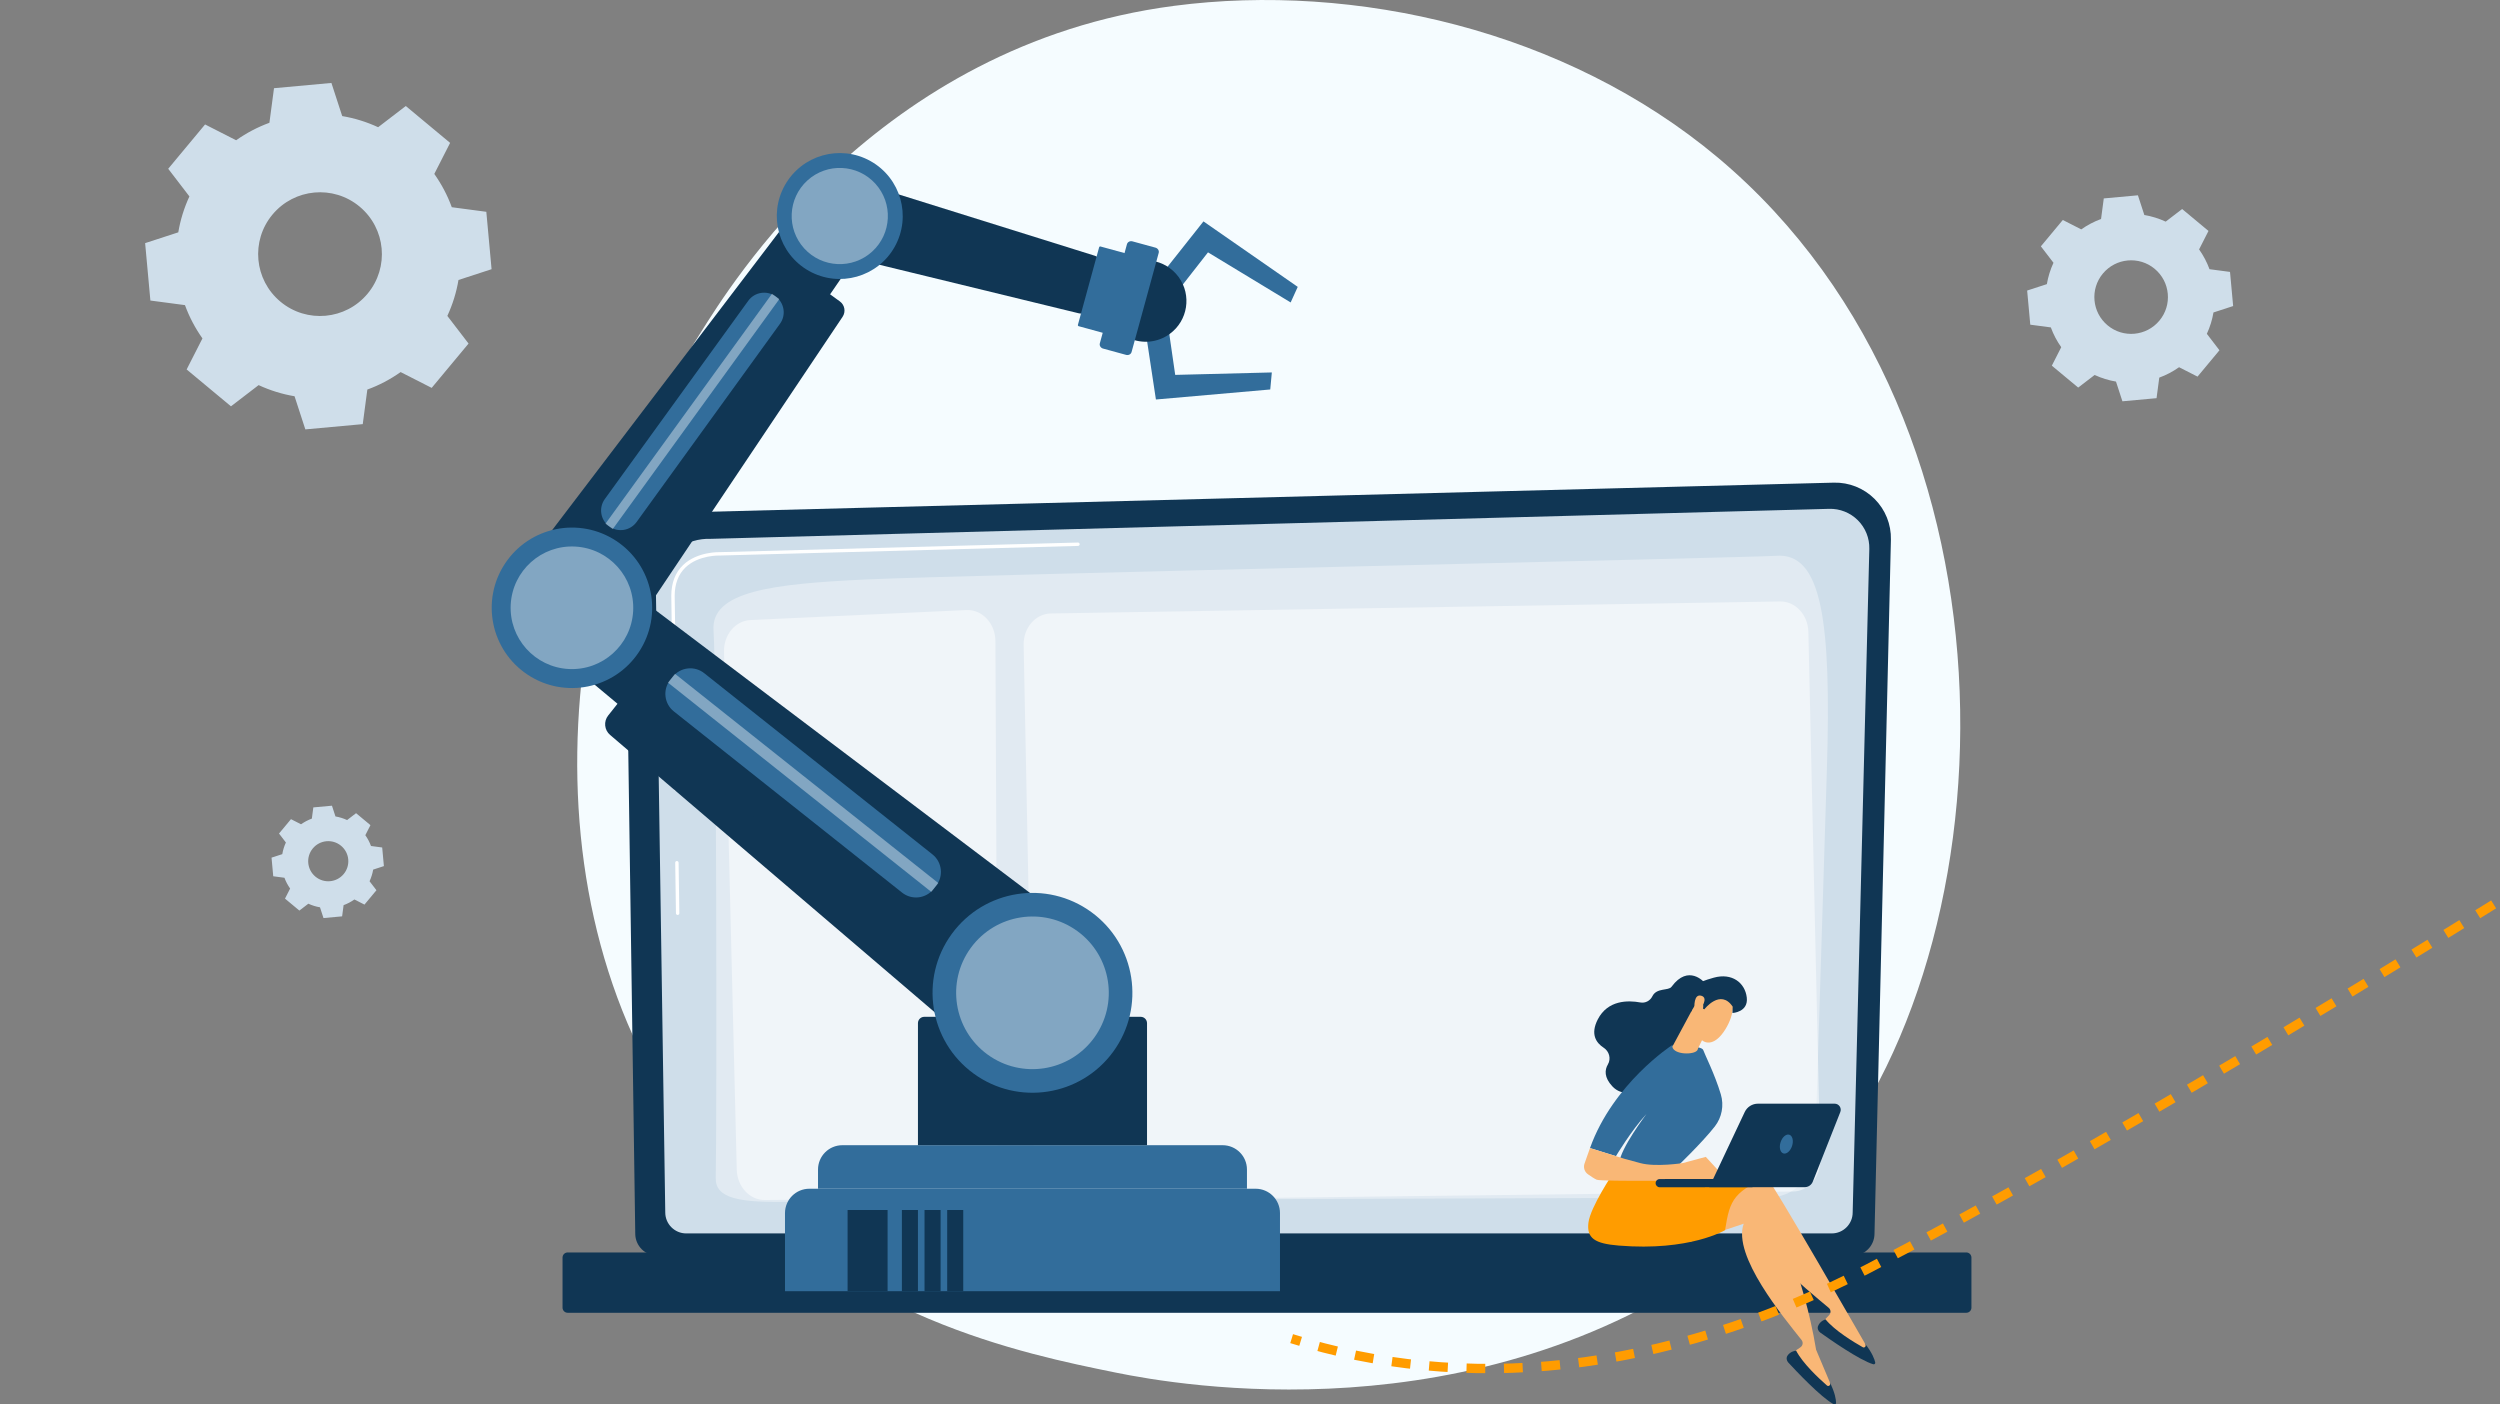 <svg xmlns="http://www.w3.org/2000/svg" viewBox="0 0 534 300" width="534" height="300" preserveAspectRatio="xMidYMid meet" style="width: 100%; height: 100%; transform: translate3d(0px, 0px, 0px);"><rect x="0" y="0" width="534" height="300" fill="#808080" stroke="none"/><defs><clipPath id="__lottie_element_615"><rect width="534" height="300" x="0" y="0"></rect></clipPath><clipPath id="__lottie_element_626"><path d="M0,0 L534,0 L534,300 L0,300z"></path></clipPath><clipPath id="__lottie_element_654"><path d="M0,0 L534,0 L534,300 L0,300z"></path></clipPath><clipPath id="__lottie_element_676"><path d="M0,0 L534,0 L534,300 L0,300z"></path></clipPath><clipPath id="__lottie_element_698"><path d="M0,0 L534,0 L534,300 L0,300z"></path></clipPath><clipPath id="__lottie_element_729"><path d="M0,0 L534,0 L534,300 L0,300z"></path></clipPath></defs><g clip-path="url(#__lottie_element_615)"><g transform="matrix(1,0,0,1,271.005,148.402)" opacity="1" style="display: block;"><g opacity="1" transform="matrix(1,0,0,1,0,0)"><path fill="rgb(245,252,255)" fill-opacity="1" d=" M97.127,120.411 C101.662,117.157 107.402,113.04 113.468,106.653 C159.438,58.258 164.305,-57.458 95.935,-114.739 C63.364,-142.027 18.387,-152.199 -20.197,-147.156 C-83.954,-138.821 -115.322,-86.854 -121.26,-77.491 C-153.726,-26.302 -160.243,51.242 -118.389,100.461 C-90.725,132.995 -52.46,140.766 -32.664,144.787 C-19.258,147.511 43.82,158.66 97.127,120.411z"></path></g></g><g clip-path="url(#__lottie_element_729)" transform="matrix(1,0,0,1,0,0)" opacity="1" style="display: block;"><g transform="matrix(1,0,0,1,268.734,185.661)" opacity="1" style="display: block;"><g opacity="1" transform="matrix(1,0,0,1,0,0)"><path fill="rgb(16,54,84)" fill-opacity="1" d=" M126.938,82.571 C129.534,82.571 131.658,80.45 131.658,77.856 C131.658,77.856 131.658,77.857 131.658,77.857 C131.658,77.857 135.164,-70.4 135.164,-70.4 C135.241,-73.655 133.979,-76.799 131.672,-79.098 C129.365,-81.397 126.215,-82.652 122.958,-82.567 C122.958,-82.567 -126.511,-76.112 -126.511,-76.112 C-132.111,-76.492 -135.167,-71.429 -135.167,-68.835 C-135.167,-68.835 -133.044,77.856 -133.044,77.856 C-133.044,80.449 -130.919,82.571 -128.323,82.571 C-128.323,82.571 126.938,82.571 126.938,82.571z"></path></g></g><g transform="matrix(1,0,0,1,269.693,186.071)" opacity="1" style="display: block;"><g opacity="1" transform="matrix(1,0,0,1,0,0)"><path fill="rgb(207,222,234)" fill-opacity="1" d=" M121.573,77.387 C124.029,77.387 126.038,75.377 126.038,72.921 C126.038,72.921 129.594,-68.829 129.594,-68.829 C129.652,-71.118 128.761,-73.33 127.14,-74.947 C125.519,-76.564 123.307,-77.445 121.018,-77.384 C121.018,-77.384 -118.076,-70.969 -118.076,-70.969 C-122.335,-71.139 -129.361,-68.258 -129.597,-60.245 C-129.597,-60.245 -127.592,72.921 -127.592,72.921 C-127.592,75.377 -125.583,77.387 -123.127,77.387 C-123.127,77.387 121.573,77.387 121.573,77.387z"></path></g></g><g transform="matrix(1,0,0,1,144.666,189.674)" opacity="1" style="display: block;"><g opacity="1" transform="matrix(1,0,0,1,0,0)"><path fill="rgb(255,255,255)" fill-opacity="1" d=" M-0.283,5.405 C-0.28,5.603 -0.118,5.762 0.079,5.762 C0.079,5.762 0.085,5.762 0.085,5.762 C0.285,5.759 0.444,5.595 0.441,5.395 C0.441,5.395 0.283,-5.405 0.283,-5.405 C0.28,-5.605 0.105,-5.761 -0.085,-5.762 C-0.285,-5.759 -0.444,-5.595 -0.441,-5.395 C-0.441,-5.395 -0.283,5.405 -0.283,5.405z"></path></g></g><g transform="matrix(1,0,0,1,187.002,142.429)" opacity="1" style="display: block;"><g opacity="1" transform="matrix(1,0,0,1,0,0)"><path fill="rgb(255,255,255)" fill-opacity="1" d=" M-43.008,26.185 C-43.005,26.383 -42.843,26.542 -42.646,26.542 C-42.646,26.542 -42.645,26.543 -42.645,26.543 C-42.645,26.543 -42.639,26.543 -42.639,26.543 C-42.439,26.54 -42.28,26.376 -42.283,26.176 C-42.283,26.176 -42.89,-15.181 -42.89,-15.181 C-42.878,-17.733 -42.102,-19.764 -40.583,-21.22 C-37.772,-23.915 -33.325,-23.778 -33.111,-23.77 C-33.111,-23.77 43.263,-25.819 43.263,-25.819 C43.463,-25.824 43.62,-25.991 43.615,-26.191 C43.61,-26.391 43.449,-26.545 43.244,-26.543 C43.244,-26.543 -33.11,-24.494 -33.11,-24.494 C-33.311,-24.504 -38.054,-24.649 -41.086,-21.744 C-42.752,-20.148 -43.602,-17.94 -43.615,-15.177 C-43.615,-15.177 -43.008,26.185 -43.008,26.185z"></path></g></g><g transform="matrix(1,0,0,1,271.415,187.712)" opacity="0.37" style="display: block;"><g opacity="1" transform="matrix(1,0,0,1,0,0)"><path fill="rgb(255,255,255)" fill-opacity="1" d=" M-119.005,-52.996 C-118.374,-44.579 -118.278,52.885 -118.534,63.892 C-118.534,63.892 -118.534,63.895 -118.534,63.895 C-118.636,68.259 -113.637,69.315 -101.638,68.958 C-91.211,68.647 65.418,68.199 106.285,68.086 C111.691,68.071 116.109,63.782 116.277,58.378 C116.841,40.226 118.065,0.755 118.803,-23.205 C119.787,-55.098 117.752,-69.789 107.924,-68.992 C103.551,-68.638 -66.271,-64.887 -86.399,-63.94 C-106.527,-62.993 -119.636,-61.413 -119.005,-52.996z"></path></g></g><g transform="matrix(1,0,0,1,270.628,273.965)" opacity="1" style="display: block;"><g opacity="1" transform="matrix(1,0,0,1,0,0)"><path fill="rgb(16,54,84)" fill-opacity="1" d=" M149.372,-6.444 C149.372,-6.444 -149.372,-6.444 -149.372,-6.444 C-149.978,-6.444 -150.471,-5.951 -150.471,-5.345 C-150.471,-5.345 -150.471,5.345 -150.471,5.345 C-150.471,5.951 -149.978,6.444 -149.372,6.444 C-149.372,6.444 149.372,6.444 149.372,6.444 C149.978,6.444 150.471,5.951 150.471,5.345 C150.471,5.345 150.471,-5.345 150.471,-5.345 C150.471,-5.951 149.978,-6.444 149.372,-6.444z"></path></g></g><g transform="matrix(1,0,0,1,183.883,193.311)" opacity="0.5" style="display: block;"><g opacity="1" transform="matrix(1,0,0,1,0,0)"><path fill="rgb(255,255,255)" fill-opacity="1" d=" M-26.513,56.531 C-26.513,56.531 -29.236,-54.104 -29.236,-54.104 C-29.236,-54.104 -29.236,-54.103 -29.236,-54.103 C-29.325,-57.713 -26.813,-60.722 -23.588,-60.871 C-23.588,-60.871 22.535,-63.007 22.535,-63.007 C25.901,-63.163 28.723,-60.151 28.74,-56.382 C28.74,-56.382 29.238,56.005 29.238,56.005 C29.254,59.644 26.644,62.599 23.39,62.628 C23.39,62.628 -20.509,63.013 -20.509,63.013 C-23.75,63.041 -26.424,60.153 -26.513,56.531z"></path></g></g><g transform="matrix(1,0,0,1,303.731,192.431)" opacity="0.5" style="display: block;"><g opacity="1" transform="matrix(1,0,0,1,0,0)"><path fill="rgb(255,255,255)" fill-opacity="1" d=" M-82.866,57.443 C-82.866,57.443 -85.082,-54.659 -85.082,-54.659 C-85.082,-54.659 -85.083,-54.659 -85.083,-54.659 C-85.156,-58.324 -82.555,-61.342 -79.277,-61.396 C-79.277,-61.396 76.493,-63.96 76.493,-63.96 C79.754,-64.014 82.455,-61.111 82.538,-57.464 C82.538,-57.464 85.082,55.321 85.082,55.321 C85.166,59.005 82.548,62.04 79.254,62.08 C79.254,62.08 -76.843,63.96 -76.843,63.96 C-80.102,64 -82.794,61.088 -82.866,57.443z"></path></g></g><g transform="matrix(1,0,0,1,381.156,269.073)" opacity="1" style="display: block;"><g opacity="1" transform="matrix(1,0,0,1,0,0)"><path fill="rgb(249,183,118)" fill-opacity="1" d=" M-4.697,-19.017 C-2.091,-15.838 17.197,17.94 17.233,17.954 C17.233,17.954 17.232,17.954 17.232,17.954 C17.232,17.954 18.21,19.756 18.21,19.756 C14.248,18.84 10.736,16.86 7.693,13.775 C7.693,13.775 9.547,11.835 9.547,11.835 C9.972,11.39 9.933,10.679 9.462,10.283 C4.819,6.373 -8.716,-4.343 -7.673,-11.554 C-7.673,-11.554 -18.21,-5.418 -18.21,-5.418 C-18.21,-5.418 -11.885,-19.1 -11.885,-19.1 C-11.885,-19.1 -6.501,-19.742 -6.501,-19.742 C-5.814,-19.823 -5.135,-19.552 -4.697,-19.017z"></path></g></g><g transform="matrix(1,0,0,1,394.412,286.612)" opacity="1" style="display: block;"><g opacity="1" transform="matrix(1,0,0,1,0,0)"><path fill="rgb(16,54,84)" fill-opacity="1" d=" M-6.073,-3.374 C-5.672,-4.427 -4.49,-4.81 -4.49,-4.81 C-4.49,-4.81 -4.49,-4.811 -4.49,-4.811 C-2.542,-2.414 1.497,0.035 3.48,1.155 C3.834,1.355 4.23,0.975 4.05,0.611 C4.05,0.611 3.907,0.324 3.907,0.324 C5.493,2.337 5.985,3.713 6.137,4.402 C6.192,4.649 5.96,4.869 5.717,4.797 C2.752,3.914 -3.672,-0.591 -5.62,-1.986 C-6.058,-2.3 -6.265,-2.87 -6.073,-3.374z"></path></g></g><g transform="matrix(1,0,0,1,376.184,275.209)" opacity="1" style="display: block;"><g opacity="1" transform="matrix(1,0,0,1,0,0)"><path fill="rgb(249,183,118)" fill-opacity="1" d=" M11.734,13.095 C11.766,13.115 14.661,20.089 14.693,20.109 C14.693,20.109 14.695,20.107 14.695,20.107 C14.695,20.107 15.286,22.07 15.286,22.07 C11.591,20.372 8.553,17.722 6.197,14.086 C6.197,14.086 8.404,12.561 8.404,12.561 C8.911,12.212 9.017,11.508 8.636,11.024 C4.882,6.255 -6.205,-6.978 -3.725,-13.829 C-3.725,-13.829 -15.286,-9.951 -15.286,-9.951 C-15.286,-9.951 -6.324,-22.07 -6.324,-22.07 C-6.324,-22.07 -0.921,-21.61 -0.921,-21.61 C-0.232,-21.551 0.378,-21.147 0.699,-20.535 C2.608,-16.894 9.081,-3.06 11.734,13.095z"></path></g></g><g transform="matrix(1,0,0,1,386.907,294.243)" opacity="1" style="display: block;"><g opacity="1" transform="matrix(1,0,0,1,0,0)"><path fill="rgb(16,54,84)" fill-opacity="1" d=" M-5.105,-4.671 C-4.5,-5.621 -3.264,-5.757 -3.264,-5.757 C-1.842,-3.016 1.617,0.2 3.332,1.698 C3.638,1.965 4.104,1.674 4.001,1.281 C4.001,1.281 3.919,0.971 3.919,0.971 C5.064,3.264 5.268,4.71 5.278,5.415 C5.281,5.669 5.01,5.837 4.787,5.717 C2.062,4.252 -3.317,-1.46 -4.942,-3.22 C-5.307,-3.616 -5.394,-4.216 -5.105,-4.671z"></path></g></g><g transform="matrix(1,0,0,1,359.093,258.322)" opacity="1" style="display: block;"><g opacity="1" transform="matrix(1,0,0,1,0,0)"><path fill="rgb(255,156,0)" fill-opacity="1" d=" M-19.807,2.848 C-19.406,-0.468 -14.52,-7.737 -14.52,-7.737 C-14.52,-7.737 -14.519,-7.737 -14.519,-7.737 C-14.519,-7.737 4.435,-8.354 6.649,-7.495 C8.863,-6.636 19.862,-7.509 19.862,-7.509 C11.165,-3.899 10.425,-2.21 9.384,4.429 C9.384,4.429 1.88,8.99 -13.341,7.732 C-18.456,7.31 -20.208,6.164 -19.807,2.848z"></path></g></g><g transform="matrix(1,0,0,1,352.296,220.879)" opacity="1" style="display: block;"><g opacity="1" transform="matrix(1,0,0,1,0,0)"><path fill="rgb(16,54,84)" fill-opacity="1" d=" M4.743,-10.104 C8.361,-15.045 11.765,-11.018 11.765,-11.018 C11.765,-11.018 11.763,-11.018 11.763,-11.018 C11.763,-11.018 10.352,-6.437 10.352,-6.437 C10.352,-6.437 4.053,8.448 4.053,8.448 C4.053,8.448 -3.88,15.469 -7.888,11.174 C-9.676,9.257 -9.546,7.665 -8.854,6.489 C-8.132,5.262 -8.557,3.691 -9.752,2.917 C-11.377,1.863 -12.632,0.015 -11.006,-3.144 C-8.875,-7.282 -4.558,-7.242 -1.918,-6.754 C-0.857,-6.559 0.171,-7.108 0.648,-8.075 C1.571,-9.948 4.087,-9.209 4.743,-10.104z"></path></g></g><g transform="matrix(1,0,0,1,353.756,236.449)" opacity="1" style="display: block;"><g opacity="1" transform="matrix(1,0,0,1,0,0)"><path fill="rgb(50,109,155)" fill-opacity="1" d=" M12.526,4.166 C9.724,7.754 4.034,13.173 4.034,13.173 C4.034,13.173 4.033,13.174 4.033,13.174 C4.033,13.174 -7.877,11.943 -7.877,11.943 C-7.68,8.912 -2.074,1.508 -2.074,1.508 C-5.313,5.004 -8.592,10.504 -8.592,10.504 C-8.592,10.504 -14.132,8.779 -14.132,8.779 C-9.198,-5.025 3.358,-13.174 3.358,-13.174 C3.358,-13.174 9.739,-13.219 10.057,-12.154 C10.264,-11.46 12.536,-6.997 13.815,-2.688 C14.516,-0.329 14.04,2.226 12.526,4.166z"></path></g></g><g transform="matrix(1,0,0,1,353.487,248.726)" opacity="1" style="display: block;"><g opacity="1" transform="matrix(1,0,0,1,0,0)"><path fill="rgb(249,183,118)" fill-opacity="1" d=" M10.87,-1.618 C10.87,-1.618 15.146,3.034 15.146,3.034 C15.146,3.034 15.146,3.035 15.146,3.035 C15.146,3.035 10.165,3.401 10.165,3.401 C10.165,3.401 -11.445,3.694 -12.425,3.265 C-12.906,3.055 -13.662,2.552 -14.306,2.094 C-15.031,1.579 -15.329,0.646 -15.032,-0.193 C-15.032,-0.193 -13.863,-3.498 -13.863,-3.498 C-13.863,-3.498 -6.417,-1.18 -6.417,-1.18 C-6.417,-1.18 -3.121,-0.288 -3.121,-0.288 C0.174,0.605 5.932,-0.288 5.932,-0.288 C5.932,-0.288 10.87,-1.618 10.87,-1.618z"></path></g></g><g transform="matrix(1,0,0,1,361.236,220.001)" opacity="1" style="display: block;"><g opacity="1" transform="matrix(1,0,0,1,0,0)"><path fill="rgb(249,183,118)" fill-opacity="1" d=" M-4.026,3.576 C-4.026,3.576 0.263,-4.398 0.263,-4.398 C2.615,-5.158 -0.125,-5.13 0.532,-4.781 C0.532,-4.781 2.237,-3.873 2.237,-3.873 C2.705,-3.623 4.13,-1.873 4.02,-1.353 C4.02,-1.353 1.455,3.975 1.455,3.975 C1.428,4.098 1.389,4.22 1.32,4.326 C0.643,5.366 -3.743,5.317 -4.026,3.576z"></path></g></g><g transform="matrix(1,0,0,1,365.778,217.242)" opacity="1" style="display: block;"><g opacity="1" transform="matrix(1,0,0,1,0,0)"><path fill="rgb(249,183,118)" fill-opacity="1" d=" M2.767,2.609 C4.885,-0.816 4.401,-3.511 4.401,-3.511 C4.401,-3.511 4.4,-3.51 4.4,-3.51 C3.668,-6.946 -3.718,-5.431 -4.302,-2.014 C-4.886,1.403 -3.602,3.438 -2.531,4.659 C-1.46,5.88 0.65,6.034 2.767,2.609z"></path></g></g><g transform="matrix(1,0,0,1,366.287,212.463)" opacity="1" style="display: block;"><g opacity="1" transform="matrix(1,0,0,1,0,0)"><path fill="rgb(16,54,84)" fill-opacity="1" d=" M3.815,2.558 C1.181,-1.369 -2.247,3.136 -2.247,3.136 C-2.247,3.136 -2.246,3.136 -2.246,3.136 C-2.246,3.136 -2.535,2.972 -2.535,2.972 C-2.535,2.972 -2.168,1.504 -3.182,1.63 C-4.196,1.758 -5.035,3.613 -5.035,3.613 C-5.035,3.613 -7.231,4.052 -6.794,1.362 C-6.357,-1.328 -4.092,-2.556 -0.218,-3.634 C3.657,-4.712 6.452,-2.555 6.824,0.6 C7.195,3.755 3.771,3.915 3.771,3.915 C3.771,3.915 3.815,2.558 3.815,2.558z"></path></g></g><g transform="matrix(1,0,0,1,363.004,214.305)" opacity="1" style="display: block;"><g opacity="1" transform="matrix(1,0,0,1,0,0)"><path fill="rgb(249,183,118)" fill-opacity="1" d=" M0.409,-1.61 C2.026,-1.131 0.249,1.173 0.249,1.173 C0.249,1.173 0.25,1.172 0.25,1.172 C0.25,1.172 -1.042,1.666 -1.042,1.666 C-1.148,0.648 -1.208,-2.089 0.409,-1.61z"></path></g></g><g transform="matrix(1,0,0,1,364.356,252.712)" opacity="1" style="display: block;"><g opacity="1" transform="matrix(1,0,0,1,0,0)"><path fill="rgb(16,54,84)" fill-opacity="1" d=" M-9.833,0.891 C-9.848,0.891 -9.863,0.89 -9.878,0.89 C-9.878,0.89 -9.879,0.89 -9.879,0.89 C-10.344,0.866 -10.715,0.482 -10.715,0.011 C-10.715,-0.474 -10.321,-0.869 -9.835,-0.869 C-9.835,-0.869 9.833,-0.891 9.833,-0.891 C10.318,-0.9 10.715,-0.497 10.715,-0.011 C10.715,0.474 10.321,0.87 9.835,0.87 C9.835,0.87 -9.833,0.891 -9.833,0.891z"></path></g></g><g transform="matrix(1,0,0,1,379.14,244.667)" opacity="1" style="display: block;"><g opacity="1" transform="matrix(1,0,0,1,0,0)"><path fill="rgb(16,54,84)" fill-opacity="1" d=" M-3.647,-8.923 C-3.647,-8.923 12.733,-8.923 12.733,-8.923 C12.733,-8.923 12.734,-8.924 12.734,-8.924 C13.657,-8.924 14.29,-7.993 13.95,-7.135 C13.95,-7.135 8.078,7.724 8.078,7.724 C7.792,8.448 7.092,8.924 6.313,8.924 C6.313,8.924 -14.043,8.924 -14.043,8.924 C-14.043,8.924 -6.47,-7.133 -6.47,-7.133 C-5.955,-8.226 -4.856,-8.923 -3.647,-8.923z"></path></g></g><g transform="matrix(1,0,0,1,381.561,244.373)" opacity="1" style="display: block;"><g opacity="1" transform="matrix(1,0,0,1,0,0)"><path fill="rgb(50,109,155)" fill-opacity="1" d=" M-0.642,1.997 C-1.321,1.778 -1.583,0.707 -1.228,-0.395 C-0.873,-1.499 -0.036,-2.216 0.642,-1.997 C1.321,-1.778 1.583,-0.707 1.228,0.395 C0.873,1.499 0.036,2.216 -0.642,1.997z"></path></g></g></g><g transform="matrix(1,0,0,1,267,150)" opacity="1" style="display: block;"><g opacity="1" transform="matrix(1,0,0,1,0,0)"><path stroke-linecap="butt" stroke-linejoin="miter" fill-opacity="0" stroke-miterlimit="4" stroke-dasharray=" 4" stroke-dashoffset="2" stroke="rgb(255,156,0)" stroke-opacity="1" stroke-width="2" d=" M8.899,135.934 C45.131,147.404 87.81,144.016 132,121 C228,71 383,-32 383,-32"></path></g></g><g clip-path="url(#__lottie_element_698)" transform="matrix(1,0,0,1,0,0)" opacity="1" style="display: block;"><g transform="matrix(1,0,0,1,220.538,277.954)" opacity="1" style="display: block;"><g opacity="1" transform="matrix(1,0,0,1,0,0)"><path fill="rgb(16,54,84)" fill-opacity="1" d=" M-66.499,-2.153 C-66.499,-2.153 66.499,-2.153 66.499,-2.153 C67.687,-2.153 68.652,-1.188 68.652,0 C68.652,1.188 67.688,2.153 66.499,2.153 C66.499,2.153 -66.499,2.153 -66.499,2.153 C-67.687,2.153 -68.652,1.188 -68.652,0 C-68.652,-1.188 -67.688,-2.153 -66.499,-2.153z"></path></g></g><g transform="matrix(1,0,0,1,220.539,264.857)" opacity="1" style="display: block;"><g opacity="1" transform="matrix(1,0,0,1,0,0)"><path fill="rgb(50,109,155)" fill-opacity="1" d=" M-47.662,-10.944 C-47.662,-10.944 47.661,-10.944 47.661,-10.944 C47.661,-10.944 47.662,-10.944 47.662,-10.944 C50.536,-10.944 52.865,-8.615 52.865,-5.741 C52.865,-5.741 52.865,10.944 52.865,10.944 C52.865,10.944 -52.865,10.944 -52.865,10.944 C-52.865,10.944 -52.865,-5.741 -52.865,-5.741 C-52.865,-8.615 -50.536,-10.944 -47.662,-10.944z"></path></g></g><g transform="matrix(1,0,0,1,220.539,249.263)" opacity="1" style="display: block;"><g opacity="1" transform="matrix(1,0,0,1,0,0)"><path fill="rgb(50,109,155)" fill-opacity="1" d=" M-40.609,-4.648 C-40.609,-4.648 40.608,-4.648 40.608,-4.648 C40.608,-4.648 40.609,-4.648 40.609,-4.648 C43.483,-4.648 45.812,-2.32 45.812,0.554 C45.812,0.554 45.812,4.648 45.812,4.648 C45.812,4.648 -45.812,4.648 -45.812,4.648 C-45.812,4.648 -45.812,0.554 -45.812,0.554 C-45.812,-2.32 -43.483,-4.648 -40.609,-4.648z"></path></g></g><g transform="matrix(1,0,0,1,220.539,230.903)" opacity="1" style="display: block;"><g opacity="1" transform="matrix(1,0,0,1,0,0)"><path fill="rgb(16,54,84)" fill-opacity="1" d=" M23.109,-13.713 C23.109,-13.713 -23.109,-13.713 -23.109,-13.713 C-23.858,-13.713 -24.465,-13.105 -24.465,-12.356 C-24.465,-12.356 -24.465,13.713 -24.465,13.713 C-24.465,13.713 24.465,13.713 24.465,13.713 C24.465,13.713 24.465,-12.356 24.465,-12.356 C24.465,-13.105 23.858,-13.713 23.109,-13.713z"></path></g></g><g transform="matrix(1,0,0,1,185.317,267.13)" opacity="1" style="display: block;"><g opacity="1" transform="matrix(1,0,0,1,0,0)"><path fill="rgb(16,54,84)" fill-opacity="1" d=" M4.272,-8.671 C4.272,-8.671 -4.272,-8.671 -4.272,-8.671 C-4.272,-8.671 -4.272,8.671 -4.272,8.671 C-4.272,8.671 4.272,8.671 4.272,8.671 C4.272,8.671 4.272,-8.671 4.272,-8.671z"></path></g></g><g transform="matrix(1,0,0,1,194.357,267.13)" opacity="1" style="display: block;"><g opacity="1" transform="matrix(1,0,0,1,0,0)"><path fill="rgb(16,54,84)" fill-opacity="1" d=" M1.716,-8.671 C1.716,-8.671 -1.716,-8.671 -1.716,-8.671 C-1.716,-8.671 -1.716,8.671 -1.716,8.671 C-1.716,8.671 1.716,8.671 1.716,8.671 C1.716,8.671 1.716,-8.671 1.716,-8.671z"></path></g></g><g transform="matrix(1,0,0,1,199.195,267.13)" opacity="1" style="display: block;"><g opacity="1" transform="matrix(1,0,0,1,0,0)"><path fill="rgb(16,54,84)" fill-opacity="1" d=" M1.716,-8.671 C1.716,-8.671 -1.716,-8.671 -1.716,-8.671 C-1.716,-8.671 -1.716,8.671 -1.716,8.671 C-1.716,8.671 1.716,8.671 1.716,8.671 C1.716,8.671 1.716,-8.671 1.716,-8.671z"></path></g></g><g transform="matrix(1,0,0,1,204.034,267.13)" opacity="1" style="display: block;"><g opacity="1" transform="matrix(1,0,0,1,0,0)"><path fill="rgb(16,54,84)" fill-opacity="1" d=" M1.716,-8.671 C1.716,-8.671 -1.716,-8.671 -1.716,-8.671 C-1.716,-8.671 -1.716,8.671 -1.716,8.671 C-1.716,8.671 1.716,8.671 1.716,8.671 C1.716,8.671 1.716,-8.671 1.716,-8.671z"></path></g></g></g><g clip-path="url(#__lottie_element_676)" transform="matrix(0.988,-0.155,0.155,0.988,-30.654,37.581)" opacity="1" style="display: block;"><g transform="matrix(1,0,0,1,178.62,179.057)" opacity="1" style="display: block;"><g opacity="1" transform="matrix(1,0,0,1,0,0)"><path fill="rgb(16,54,84)" fill-opacity="1" d=" M-38.107,-36.157 C-39.17,-37.382 -39.066,-39.228 -37.873,-40.326 C-37.873,-40.326 -34.901,-43.063 -34.901,-43.063 C-34.901,-43.063 38.84,37.025 38.84,37.025 C38.84,37.025 33.144,42.27 33.144,42.27 C31.9,43.415 29.957,43.306 28.849,42.029 C28.849,42.029 -38.107,-36.157 -38.107,-36.157z"></path></g></g><g transform="matrix(1,0,0,1,183.103,165.094)" opacity="1" style="display: block;"><g opacity="1" transform="matrix(1,0,0,1,0,0)"><path fill="rgb(16,54,84)" fill-opacity="1" d=" M-41.65,-51.745 C-39.229,-53.975 -35.467,-53.858 -33.188,-51.483 C-33.188,-51.483 -33.188,-51.481 -33.188,-51.481 C-33.188,-51.481 48.684,33.223 48.684,33.223 C49.967,34.55 49.906,36.675 48.547,37.925 C48.547,37.925 31.8,53.344 31.8,53.344 C31.8,53.344 -48.091,-37.76 -48.091,-37.76 C-50.27,-40.227 -50.078,-43.986 -47.655,-46.216 C-47.655,-46.216 -41.65,-51.745 -41.65,-51.745z"></path></g></g><g transform="matrix(1,0,0,1,179.654,159.405)" opacity="1" style="display: block;"><g opacity="1" transform="matrix(1,0,0,1,0,0)"><path fill="rgb(50,109,155)" fill-opacity="1" d=" M-24.637,-26.126 C-24.637,-26.126 -24.009,-26.705 -24.009,-26.705 C-24.009,-26.705 -24.008,-26.705 -24.008,-26.705 C-22.063,-28.496 -19.034,-28.371 -17.244,-26.426 C-17.244,-26.426 24.916,19.362 24.916,19.362 C26.706,21.307 26.581,24.336 24.636,26.126 C24.636,26.126 24.009,26.705 24.009,26.705 C22.064,28.496 19.035,28.371 17.245,26.426 C17.245,26.426 -24.915,-19.362 -24.915,-19.362 C-26.706,-21.307 -26.582,-24.336 -24.637,-26.126z"></path></g></g><g transform="matrix(1,0,0,1,179.657,159.397)" opacity="0.39" style="display: block;"><g opacity="1" transform="matrix(0.736,-0.677,0.677,0.736,0,0)"><path fill="rgb(255,255,255)" fill-opacity="1" d=" M1.203,-35.907 C1.203,-35.907 -1.203,-35.907 -1.203,-35.907 C-1.203,-35.907 -1.203,35.907 -1.203,35.907 C-1.203,35.907 1.203,35.907 1.203,35.907 C1.203,35.907 1.203,-35.907 1.203,-35.907z"></path></g></g><g transform="matrix(1,0,0,1,221.094,211.292)" opacity="1" style="display: block;"><g opacity="1" transform="matrix(0.707,-0.707,0.707,0.707,0,0)"><path fill="rgb(50,109,155)" fill-opacity="1" d=" M0,21.344 C11.788,21.344 21.344,11.788 21.344,0 C21.344,-11.788 11.788,-21.344 0,-21.344 C-11.788,-21.344 -21.344,-11.788 -21.344,0 C-21.344,11.788 -11.788,21.344 0,21.344z"></path></g></g><g transform="matrix(1,0,0,1,221.093,211.292)" opacity="0.39" style="display: block;"><g opacity="1" transform="matrix(0.707,-0.707,0.707,0.707,0,0)"><path fill="rgb(255,255,255)" fill-opacity="1" d=" M0,16.304 C9.004,16.304 16.304,9.004 16.304,0 C16.304,-9.004 9.004,-16.304 0,-16.304 C-9.004,-16.304 -16.304,-9.004 -16.304,0 C-16.304,9.004 -9.004,16.304 0,16.304z"></path></g></g></g><g clip-path="url(#__lottie_element_654)" transform="matrix(0.98,-0.199,0.199,0.98,-35.137,44.81)" opacity="1" style="display: block;"><g transform="matrix(1,0,0,1,173.404,91.763)" opacity="1" style="display: block;"><g opacity="1" transform="matrix(1,0,0,1,0,0)"><path fill="rgb(16,54,84)" fill-opacity="1" d=" M-29.362,31.507 C-29.362,31.507 -33.574,26.933 -33.574,26.933 C-33.574,26.933 30.74,-32.284 30.74,-32.284 C30.74,-32.284 32.938,-29.896 32.938,-29.896 C33.819,-28.939 33.78,-27.455 32.849,-26.545 C32.849,-26.545 -25.91,31.598 -25.91,31.598 C-26.881,32.546 -28.443,32.506 -29.362,31.507z"></path></g></g><g transform="matrix(1,0,0,1,170.91,80.344)" opacity="1" style="display: block;"><g opacity="1" transform="matrix(1,0,0,1,0,0)"><path fill="rgb(16,54,84)" fill-opacity="1" d=" M40.986,-34.014 C40.986,-34.014 36.546,-38.837 36.546,-38.837 C36.546,-38.837 36.545,-38.837 36.545,-38.837 C34.755,-40.783 31.736,-40.938 29.755,-39.187 C29.755,-39.187 -41.371,23.185 -41.371,23.185 C-42.485,24.162 -42.576,25.865 -41.572,26.956 C-41.572,26.956 -29.19,40.405 -29.19,40.405 C-29.19,40.405 40.775,-27.218 40.775,-27.218 C42.683,-29.049 42.776,-32.069 40.986,-34.014z"></path></g></g><g transform="matrix(1,0,0,1,170.804,78.629)" opacity="1" style="display: block;"><g opacity="1" transform="matrix(1,0,0,1,0,0)"><path fill="rgb(50,109,155)" fill-opacity="1" d=" M-22.059,14.62 C-22.059,14.62 16.388,-20.779 16.388,-20.779 C18.088,-22.345 20.737,-22.236 22.303,-20.535 C23.869,-18.835 23.76,-16.186 22.059,-14.62 C22.059,-14.62 -16.388,20.779 -16.388,20.779 C-18.088,22.345 -20.737,22.236 -22.303,20.535 C-23.869,18.835 -23.76,16.186 -22.059,14.62z"></path></g></g><g transform="matrix(-1,0,0,-1,170.798,78.628)" opacity="0.39" style="display: block;"><g opacity="1" transform="matrix(0.677,0.736,-0.736,0.677,0,0)"><path fill="rgb(255,255,255)" fill-opacity="1" d=" M0.966,-30.317 C0.966,-30.317 -0.966,-30.317 -0.966,-30.317 C-0.966,-30.317 -0.966,30.317 -0.966,30.317 C-0.966,30.317 0.966,30.317 0.966,30.317 C0.966,30.317 0.966,-30.317 0.966,-30.317z"></path></g></g><g transform="matrix(1,0,0,1,137.239,114.621)" opacity="1" style="display: block;"><g opacity="1" transform="matrix(0.707,-0.707,0.707,0.707,0,0)"><path fill="rgb(50,109,155)" fill-opacity="1" d=" M0,17.14 C9.466,17.14 17.14,9.466 17.14,0 C17.14,-9.466 9.466,-17.14 0,-17.14 C-9.466,-17.14 -17.14,-9.466 -17.14,0 C-17.14,9.466 -9.466,17.14 0,17.14z"></path></g></g><g transform="matrix(1,0,0,1,137.239,114.616)" opacity="0.39" style="display: block;"><g opacity="1" transform="matrix(0.252,-0.968,0.968,0.252,0,0)"><path fill="rgb(255,255,255)" fill-opacity="1" d=" M0,13.093 C7.231,13.093 13.093,7.231 13.093,0 C13.093,-7.231 7.231,-13.093 0,-13.093 C-7.231,-13.093 -13.093,-7.231 -13.093,0 C-13.093,7.231 -7.231,13.093 0,13.093z"></path></g></g></g><g clip-path="url(#__lottie_element_626)" transform="matrix(0.962,-0.272,0.272,0.962,-33.763,62.213)" opacity="1" style="display: block;"><g transform="matrix(1,0,0,1,231.758,55.678)" opacity="1" style="display: block;"><g opacity="1" transform="matrix(1,0,0,1,0,0)"><path fill="rgb(16,54,84)" fill-opacity="1" d=" M25.606,18.94 C25.606,18.94 28.281,14.544 28.281,14.544 C28.281,14.544 28.279,14.544 28.279,14.544 C29.358,12.771 29.169,10.673 27.853,9.822 C27.853,9.822 -19.078,-20.832 -19.078,-20.832 C-19.813,-21.312 -20.918,-20.888 -21.522,-19.894 C-21.522,-19.894 -28.979,-7.635 -28.979,-7.635 C-28.979,-7.635 21.217,20.732 21.217,20.732 C22.578,21.509 24.527,20.713 25.606,18.94z"></path></g></g><g transform="matrix(1,0,0,1,209.529,42.539)" opacity="1" style="display: block;"><g opacity="1" transform="matrix(0.707,-0.707,0.707,0.707,0,0)"><path fill="rgb(50,109,155)" fill-opacity="1" d=" M0,13.454 C7.43,13.454 13.454,7.43 13.454,0 C13.454,-7.43 7.43,-13.454 0,-13.454 C-7.43,-13.454 -13.454,-7.43 -13.454,0 C-13.454,7.43 -7.43,13.454 0,13.454z"></path></g></g><g transform="matrix(1,0,0,1,209.529,42.54)" opacity="0.39" style="display: block;"><g opacity="1" transform="matrix(0.895,-0.446,0.446,0.895,0,0)"><path fill="rgb(255,255,255)" fill-opacity="1" d=" M0,10.277 C5.676,10.277 10.277,5.676 10.277,0 C10.277,-5.676 5.676,-10.277 0,-10.277 C-5.676,-10.277 -10.277,-5.676 -10.277,0 C-10.277,5.676 -5.676,10.277 0,10.277z"></path></g></g><g transform="matrix(1,0,0,1,259.245,72.991)" opacity="1" style="display: block;"><g opacity="1" transform="matrix(1,0,0,1,0,0)"><path fill="rgb(50,109,155)" fill-opacity="1" d=" M2.118,-9.033 C2.118,-9.033 7.001,-6.088 7.001,-6.088 C7.111,-6.022 7.147,-5.876 7.081,-5.766 C7.081,-5.766 -1.796,8.954 -1.796,8.954 C-1.862,9.064 -2.008,9.099 -2.118,9.033 C-2.118,9.033 -7.001,6.088 -7.001,6.088 C-7.111,6.022 -7.147,5.876 -7.081,5.766 C-7.081,5.766 1.796,-8.954 1.796,-8.954 C1.862,-9.064 2.008,-9.099 2.118,-9.033z"></path></g></g><g transform="matrix(1,0,0,1,286.161,75.652)" opacity="1" style="display: block;"><g opacity="1" transform="matrix(1,0,0,1,0,0)"><path fill="rgb(50,109,155)" fill-opacity="1" d=" M-2.168,-10.866 C-2.168,-10.866 -13.408,-2.751 -13.408,-2.751 C-13.408,-2.751 -11.734,2.126 -11.734,2.126 C-11.734,2.126 -3.035,-4.24 -3.035,-4.24 C-3.035,-4.24 11.046,10.866 11.046,10.866 C11.046,10.866 13.408,8.077 13.408,8.077 C13.408,8.077 -2.168,-10.866 -2.168,-10.866z"></path></g></g><g transform="matrix(1,0,0,1,276.566,93.619)" opacity="1" style="display: block;"><g opacity="1" transform="matrix(1,0,0,1,0,0)"><path fill="rgb(50,109,155)" fill-opacity="1" d=" M-12.703,5.02 C-12.703,5.02 -10.971,-8.735 -10.971,-8.735 C-10.971,-8.735 -5.889,-9.605 -5.889,-9.605 C-5.889,-9.605 -7.305,1.081 -7.305,1.081 C-7.305,1.081 12.703,6.196 12.703,6.196 C12.703,6.196 11.388,9.605 11.388,9.605 C11.388,9.605 -12.703,5.02 -12.703,5.02z"></path></g></g><g transform="matrix(1,0,0,1,269.081,78.178)" opacity="1" style="display: block;"><g opacity="1" transform="matrix(1,0,0,1,0,0)"><path fill="rgb(16,54,84)" fill-opacity="1" d=" M1.43,7.781 C-1.575,8.894 -4.803,8.241 -7.115,6.347 C-7.115,6.347 -7.114,6.347 -7.114,6.347 C-7.114,6.347 1.97,-8.325 1.97,-8.325 C4.027,-7.402 5.728,-5.686 6.572,-3.404 C8.24,1.104 5.939,6.112 1.43,7.781z"></path></g></g><g transform="matrix(1,0,0,1,264.278,76.245)" opacity="1" style="display: block;"><g opacity="1" transform="matrix(1,0,0,1,0,0)"><path fill="rgb(50,109,155)" fill-opacity="1" d=" M-8.68,7.585 C-8.68,7.585 -7.258,5.227 -7.258,5.227 C-7.258,5.227 -7.258,5.226 -7.258,5.226 C-7.258,5.226 1.355,-9.056 1.355,-9.056 C1.355,-9.056 2.658,-11.216 2.658,-11.216 C2.915,-11.641 3.492,-11.763 3.947,-11.489 C3.947,-11.489 8.32,-8.853 8.32,-8.853 C8.775,-8.578 8.936,-8.01 8.68,-7.585 C8.68,-7.585 -2.658,11.216 -2.658,11.216 C-2.915,11.641 -3.492,11.763 -3.947,11.489 C-3.947,11.489 -8.32,8.853 -8.32,8.853 C-8.775,8.579 -8.936,8.01 -8.68,7.585z"></path></g></g></g><g transform="matrix(1,0,0,1,68,54.717)" opacity="1" style="display: block;"><g opacity="1" transform="matrix(1,0,0,1,0,0)"><path fill="rgb(207,222,234)" fill-opacity="1" d=" M-8.096,9.722 C-2.485,14.394 5.841,13.629 10.514,8.018 C15.187,2.407 14.421,-5.917 8.81,-10.589 C3.199,-15.261 -5.127,-14.496 -9.8,-8.885 C-14.473,-3.274 -13.707,5.05 -8.096,9.722z M37,2.785 C37,2.785 29.919,5.09 29.919,5.09 C29.919,5.09 29.93,5.09 29.93,5.09 C29.491,7.712 28.695,10.293 27.552,12.762 C27.552,12.762 32.082,18.668 32.082,18.668 C32.082,18.668 24.206,28.135 24.206,28.135 C24.206,28.135 17.574,24.758 17.574,24.758 C15.35,26.329 12.963,27.584 10.463,28.492 C10.463,28.492 9.483,35.878 9.483,35.878 C9.483,35.878 -2.78,37 -2.78,37 C-2.78,37 -5.086,29.92 -5.086,29.92 C-7.708,29.481 -10.289,28.686 -12.758,27.543 C-12.758,27.543 -18.666,32.073 -18.666,32.073 C-18.666,32.073 -28.134,24.197 -28.134,24.197 C-28.134,24.197 -24.757,17.567 -24.757,17.567 C-26.328,15.343 -27.583,12.955 -28.491,10.456 C-28.491,10.456 -35.878,9.477 -35.878,9.477 C-35.878,9.477 -37,-2.785 -37,-2.785 C-37,-2.785 -29.919,-5.09 -29.919,-5.09 C-29.48,-7.712 -28.685,-10.293 -27.542,-12.762 C-27.542,-12.762 -32.072,-18.668 -32.072,-18.668 C-32.072,-18.668 -24.196,-28.135 -24.196,-28.135 C-24.196,-28.135 -17.564,-24.758 -17.564,-24.758 C-15.34,-26.329 -12.953,-27.574 -10.453,-28.492 C-10.453,-28.492 -9.473,-35.878 -9.473,-35.878 C-9.473,-35.878 2.79,-37 2.79,-37 C2.79,-37 5.096,-29.92 5.096,-29.92 C7.718,-29.481 10.3,-28.686 12.769,-27.543 C12.769,-27.543 18.676,-32.073 18.676,-32.073 C18.676,-32.073 28.144,-24.197 28.144,-24.197 C28.144,-24.197 24.767,-17.567 24.767,-17.567 C26.338,-15.343 27.593,-12.955 28.501,-10.456 C28.501,-10.456 35.878,-9.477 35.878,-9.477 C35.878,-9.477 37,2.785 37,2.785z"></path></g></g><g transform="matrix(1,0,0,1,455,63.717)" opacity="1" style="display: block;"><g opacity="1" transform="matrix(1,0,0,1,0,0)"><path fill="rgb(207,222,234)" fill-opacity="1" d=" M-4.814,5.781 C-1.477,8.559 3.473,8.104 6.251,4.768 C9.029,1.432 8.575,-3.518 5.238,-6.296 C1.901,-9.074 -3.049,-8.619 -5.827,-5.283 C-8.605,-1.947 -8.151,3.003 -4.814,5.781z M22,1.656 C22,1.656 17.79,3.027 17.79,3.027 C17.79,3.027 17.796,3.027 17.796,3.027 C17.535,4.586 17.061,6.12 16.382,7.588 C16.382,7.588 19.076,11.1 19.076,11.1 C19.076,11.1 14.393,16.729 14.393,16.729 C14.393,16.729 10.449,14.721 10.449,14.721 C9.127,15.655 7.707,16.401 6.221,16.941 C6.221,16.941 5.639,21.333 5.639,21.333 C5.639,21.333 -1.653,22 -1.653,22 C-1.653,22 -3.024,17.79 -3.024,17.79 C-4.583,17.529 -6.118,17.056 -7.586,16.377 C-7.586,16.377 -11.099,19.07 -11.099,19.07 C-11.099,19.07 -16.728,14.388 -16.728,14.388 C-16.728,14.388 -14.72,10.445 -14.72,10.445 C-15.654,9.123 -16.401,7.703 -16.941,6.217 C-16.941,6.217 -21.333,5.635 -21.333,5.635 C-21.333,5.635 -22,-1.656 -22,-1.656 C-22,-1.656 -17.79,-3.027 -17.79,-3.027 C-17.529,-4.586 -17.055,-6.12 -16.376,-7.588 C-16.376,-7.588 -19.07,-11.1 -19.07,-11.1 C-19.07,-11.1 -14.387,-16.729 -14.387,-16.729 C-14.387,-16.729 -10.443,-14.721 -10.443,-14.721 C-9.121,-15.655 -7.701,-16.395 -6.215,-16.941 C-6.215,-16.941 -5.633,-21.333 -5.633,-21.333 C-5.633,-21.333 1.659,-22 1.659,-22 C1.659,-22 3.03,-17.79 3.03,-17.79 C4.589,-17.529 6.124,-17.056 7.592,-16.377 C7.592,-16.377 11.105,-19.07 11.105,-19.07 C11.105,-19.07 16.734,-14.388 16.734,-14.388 C16.734,-14.388 14.726,-10.445 14.726,-10.445 C15.66,-9.123 16.407,-7.703 16.947,-6.217 C16.947,-6.217 21.333,-5.635 21.333,-5.635 C21.333,-5.635 22,1.656 22,1.656z"></path></g></g><g transform="matrix(1,0,0,1,70,184.097)" opacity="1" style="display: block;"><g opacity="1" transform="matrix(1,0,0,1,0,0)"><path fill="rgb(207,222,234)" fill-opacity="1" d=" M-2.626,3.153 C-0.806,4.668 1.894,4.42 3.41,2.6 C4.926,0.78 4.677,-1.919 2.857,-3.434 C1.037,-4.949 -1.662,-4.702 -3.178,-2.882 C-4.694,-1.062 -4.446,1.638 -2.626,3.153z M12,0.903 C12,0.903 9.704,1.651 9.704,1.651 C9.704,1.651 9.707,1.651 9.707,1.651 C9.565,2.501 9.307,3.338 8.936,4.139 C8.936,4.139 10.405,6.055 10.405,6.055 C10.405,6.055 7.851,9.125 7.851,9.125 C7.851,9.125 5.7,8.03 5.7,8.03 C4.979,8.54 4.204,8.947 3.393,9.241 C3.393,9.241 3.076,11.636 3.076,11.636 C3.076,11.636 -0.902,12 -0.902,12 C-0.902,12 -1.65,9.704 -1.65,9.704 C-2.5,9.562 -3.337,9.304 -4.138,8.933 C-4.138,8.933 -6.054,10.402 -6.054,10.402 C-6.054,10.402 -9.124,7.848 -9.124,7.848 C-9.124,7.848 -8.029,5.697 -8.029,5.697 C-8.539,4.976 -8.946,4.202 -9.24,3.391 C-9.24,3.391 -11.636,3.074 -11.636,3.074 C-11.636,3.074 -12,-0.903 -12,-0.903 C-12,-0.903 -9.704,-1.651 -9.704,-1.651 C-9.562,-2.501 -9.304,-3.338 -8.933,-4.139 C-8.933,-4.139 -10.402,-6.055 -10.402,-6.055 C-10.402,-6.055 -7.847,-9.125 -7.847,-9.125 C-7.847,-9.125 -5.696,-8.03 -5.696,-8.03 C-4.975,-8.54 -4.201,-8.943 -3.39,-9.241 C-3.39,-9.241 -3.072,-11.636 -3.072,-11.636 C-3.072,-11.636 0.905,-12 0.905,-12 C0.905,-12 1.653,-9.704 1.653,-9.704 C2.503,-9.562 3.34,-9.304 4.141,-8.933 C4.141,-8.933 6.057,-10.402 6.057,-10.402 C6.057,-10.402 9.128,-7.848 9.128,-7.848 C9.128,-7.848 8.033,-5.697 8.033,-5.697 C8.543,-4.976 8.95,-4.202 9.244,-3.391 C9.244,-3.391 11.636,-3.074 11.636,-3.074 C11.636,-3.074 12,0.903 12,0.903z"></path></g></g></g></svg>